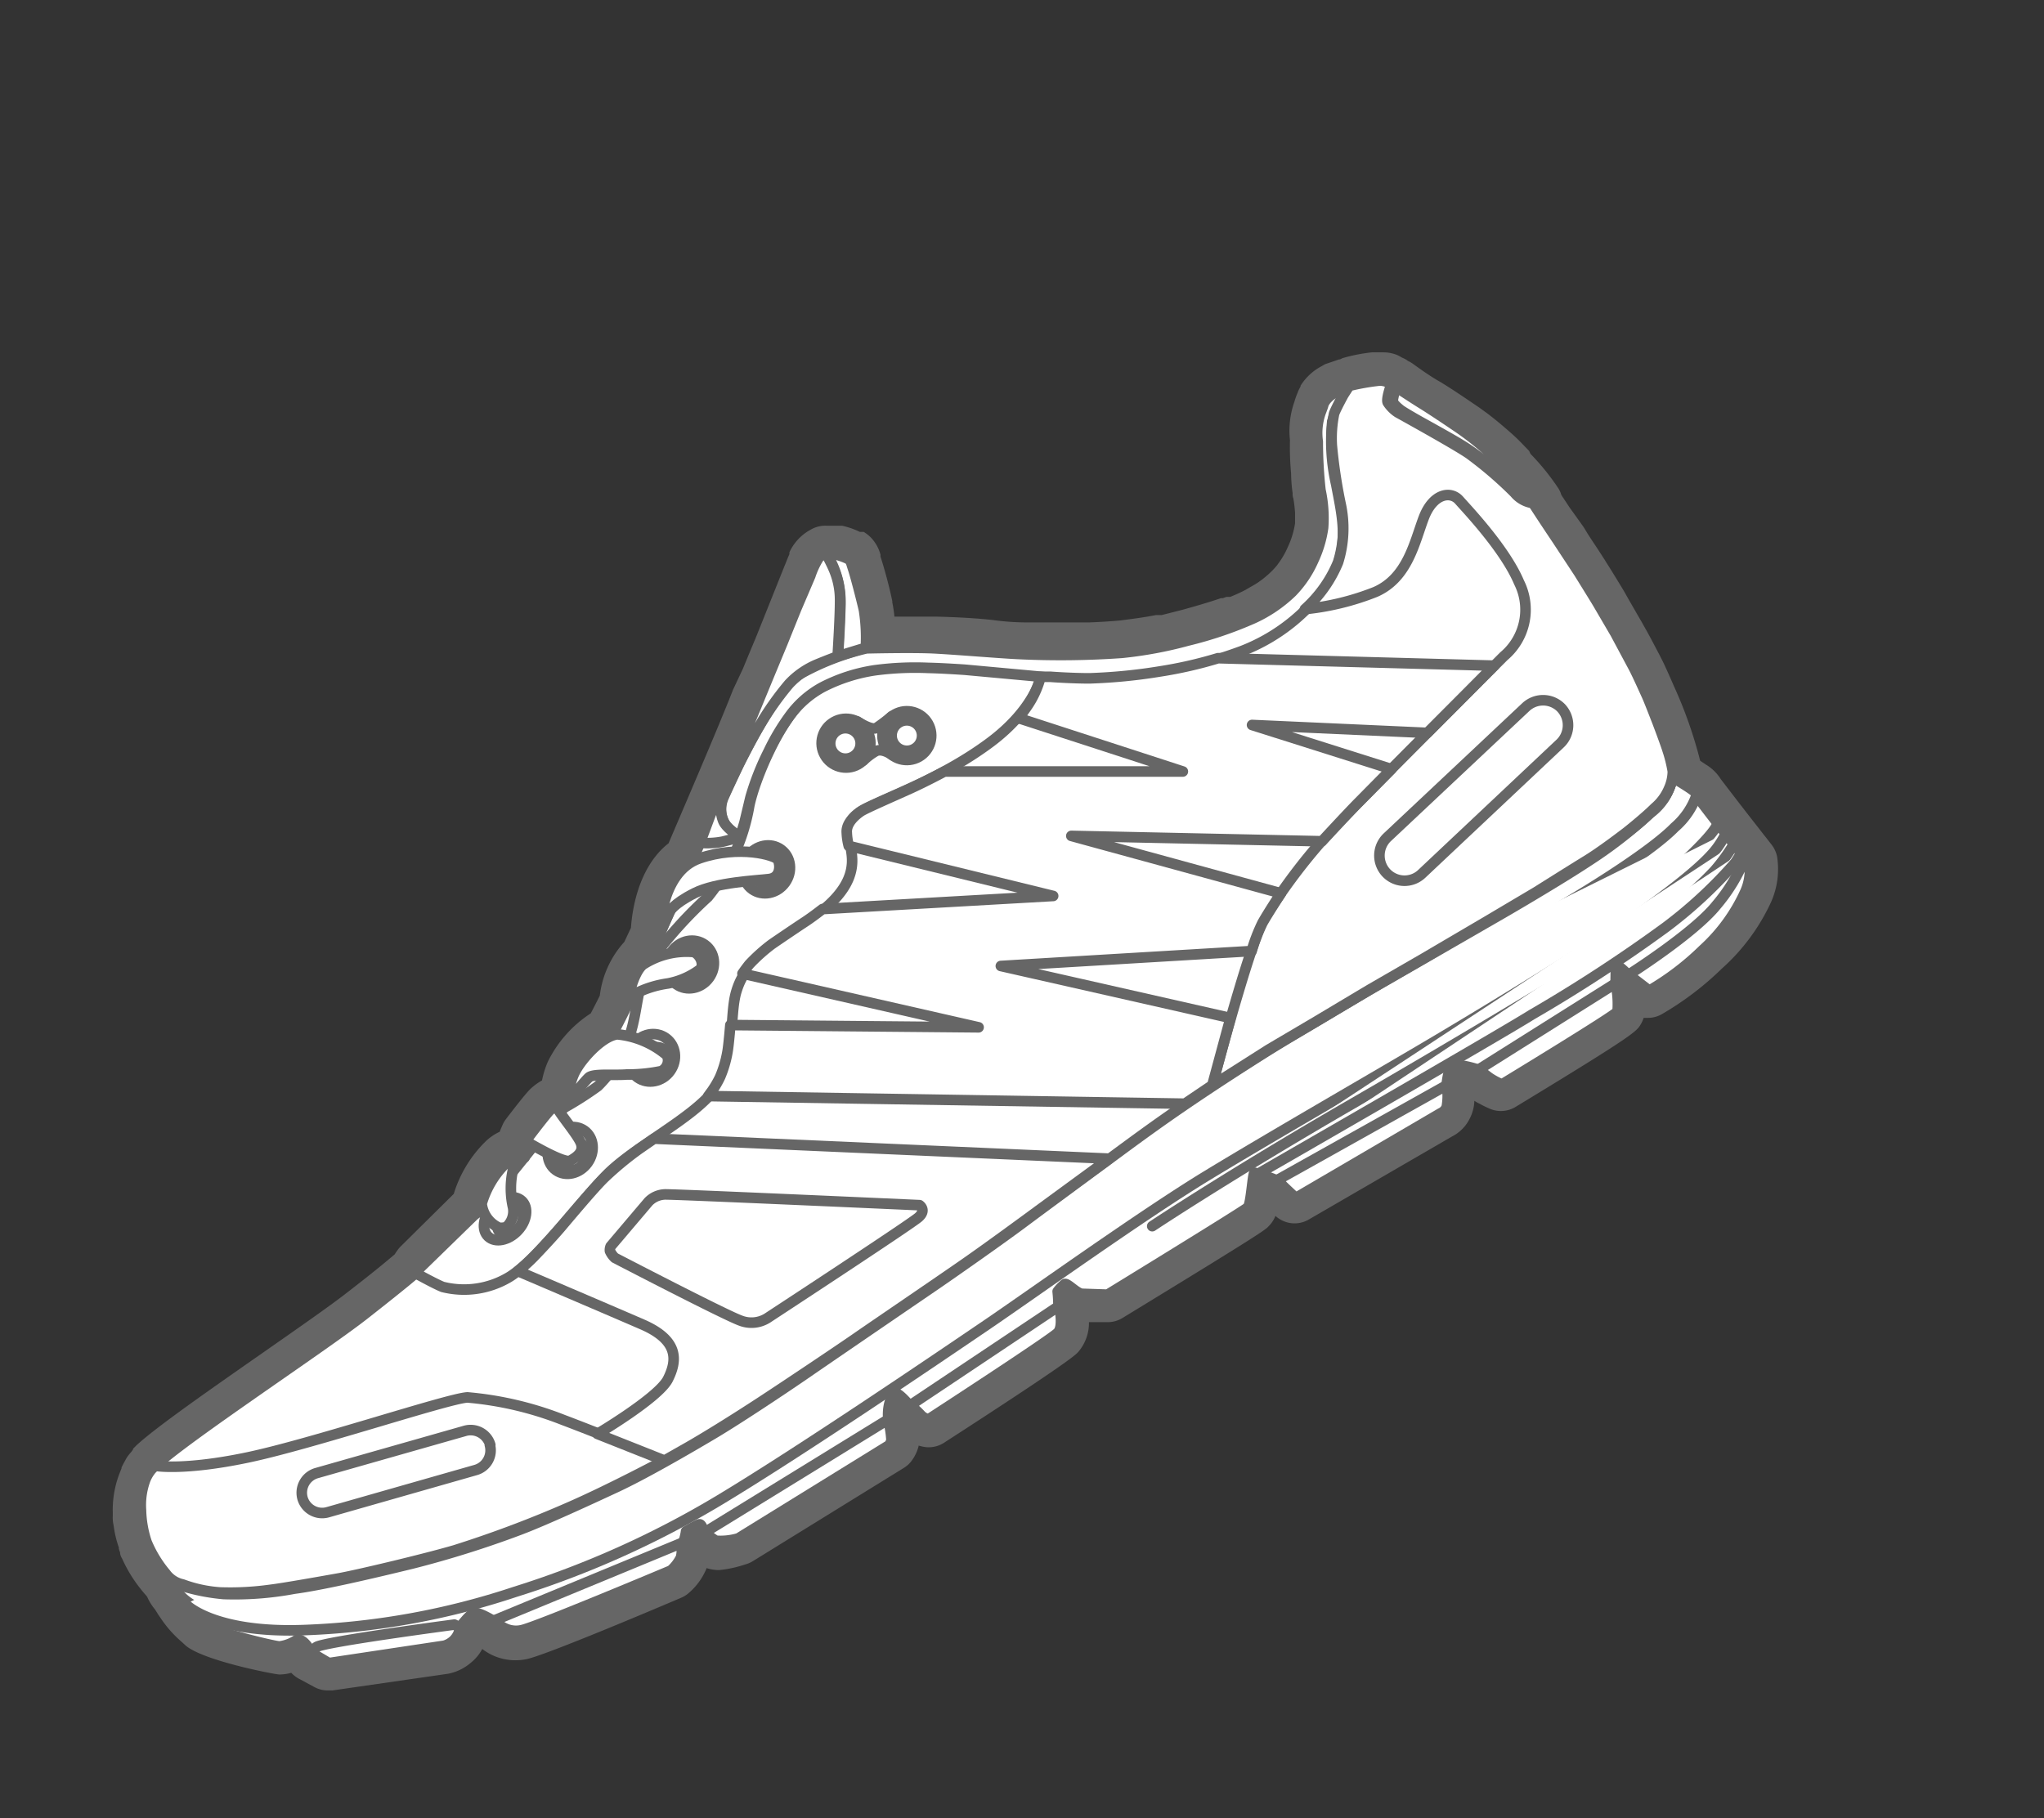 <svg id="_ÎÓÈ_1" data-name=" ÎÓÈ 1" xmlns="http://www.w3.org/2000/svg" viewBox="0 0 145 129"><rect x="0" y="0" width="145" height="129" fill="#333333" stroke="none"/><defs><style>.cls-1,.cls-3{fill:#fff;}.cls-2{fill:#666;}.cls-3{stroke:#666;stroke-linecap:round;stroke-linejoin:round;stroke-width:0.75px;}</style></defs><title>Plan de travail 1</title><path class="cls-1" d="M23.33,119a1,1,0,0,1-.48-.12l-1-.55a1.2,1.2,0,0,1-.45-.37,1,1,0,0,1-.21-.29l-.08-.14a2.65,2.65,0,0,1-1.2.33c-.4,0-5.28-1.06-6.06-1.83l-.28-.26a7.27,7.27,0,0,1-1.2-1.32l-.29-.45-.24-.37a2.83,2.83,0,0,1-.36-.63l-.06-.11-.12-.21-.3-.32-.08-.09a8.88,8.88,0,0,1-1.29-2.06.82.82,0,0,0-.11-.28v-.12a1.65,1.65,0,0,1-.06-.18v-.16a6.63,6.63,0,0,1-.28-1.35,2.48,2.48,0,0,0,0-.59v-.28a6.2,6.2,0,0,1,.31-2.43l.12-.28a4.52,4.52,0,0,1,.15-.54.5.5,0,0,1,.07-.13,2.65,2.65,0,0,1,.22-.29l.81.6-.71-.7.16-.16h0c1.3-1.22,5.14-3.9,8.85-6.49,2.53-1.76,4.91-3.43,6.11-4.36,2.4-1.89,3.22-2.58,3.47-2.79a3,3,0,0,1,.35-.39l3.84-3.75.23-.18a7.37,7.37,0,0,1,2.08-3.59,2.58,2.58,0,0,1,1.16-.61,1,1,0,0,1,.07-.52l.13-.3a1,1,0,0,1,.12-.21,25.3,25.3,0,0,1,1.63-2,3.58,3.58,0,0,1,1-.66,5.81,5.81,0,0,1,.42-1.57,7.52,7.52,0,0,1,2.89-3.13c.29-.54.57-1.1.85-1.67a6.4,6.4,0,0,1,1.44-3.36l.2-.15.65-1.45c0-.89.33-4.11,2.49-5.62,1.51-3.53,3.52-8.36,4.61-11l3.82-9.24c.08-.21.17-.42.26-.62a2.55,2.55,0,0,1,1-1.21l.13-.08a1,1,0,0,1,.46-.11h.93a4.53,4.53,0,0,1,1.08.37h.07A1.62,1.62,0,0,1,61,39a1.81,1.81,0,0,1,.48.85l.15.46c.22.69.53,1.83.72,2.77a7.64,7.64,0,0,1,.15,1v.83h3.84a31.94,31.94,0,0,1,4,.24c.62.07,1.37.13,2.28.18h4.7a21.44,21.44,0,0,0,2.28-.15c1.08-.14,1.83-.25,2.6-.4l.35,1-.2-1,.31-.07,1.48-.37c.87-.24,1.9-.53,2.81-.85l.62-.22c.34-.14.67-.29,1-.45l.28-.15.59-.34.32-.2a7.74,7.74,0,0,0,.76-.58l.12-.11a6.53,6.53,0,0,0,.69-.73l.12-.16a6.79,6.79,0,0,0,.79-1.33,7,7,0,0,0,.61-2v-.85l1-.2-1,.07a6.14,6.14,0,0,0-.13-1.06,1,1,0,0,0-.06-.4,9.12,9.12,0,0,1-.12-1.25c0-.53-.09-1.38-.07-2.29a5.35,5.35,0,0,1,.26-2.42,4,4,0,0,1,.21-.6,1.45,1.45,0,0,1,.15-.3l.09-.14a3,3,0,0,1,1-.92l.14-.06.52-.18.45-.15h.15a11.16,11.16,0,0,1,2-.47h.62a1.61,1.61,0,0,1,.64.1l.32.18a.9.9,0,0,1,.24.11l.17.11.19.1s1.23.83,1.87,1.23,2,1.29,2.62,1.73l.13.09.42.3-.51.87.62-.82c.45.34.87.67,1.23,1l.08.07-.62.78.73-.69.2.18-.6.81.67-.74c.25.23.51.47.78.75l.5.52.12.12a16.12,16.12,0,0,1,1.84,2.32,1,1,0,0,1,.13.34l.68,1,.88,1.32,1.35,2.09.19.31c.37.59.75,1.21,1.14,1.85l.09.15-.79.63.86-.51c.34.57.69,1.16,1,1.75l.15.27.18.33c.29.53.58,1.06.85,1.58l.29.55.08.17c.24.48.46,1,.66,1.41l.22.5.06.14a32.7,32.7,0,0,1,1.8,5.1,2.31,2.31,0,0,0,.06.39h0c.23.14.51.31.76.49a2.17,2.17,0,0,1,.86.85c.23.32,1,1.34,2.59,3.36l1.07,1.36a1,1,0,0,1,.2.44,4.77,4.77,0,0,1-.36,2.6A13.47,13.47,0,0,1,121.44,68a20.31,20.31,0,0,1-4.05,3.08,1,1,0,0,1-1.11-.1l-.55-.45a3.54,3.54,0,0,1-.12,1.6c-.16.28-.29.52-8.55,5.53a1,1,0,0,1-.89.08,6.15,6.15,0,0,1-.74-.36l-.2-.11-.81-.58a7.21,7.21,0,0,0-.75-.19,1,1,0,0,1-.05.35,4.14,4.14,0,0,1-.16,2,1.86,1.86,0,0,1-.86.87l-10.24,6a1,1,0,0,1-1.18-.13l-.42-.4a.94.94,0,0,1-.29-.23l-.28-.33-.11-.08-.26-.11c-.13,1-.22,1.51-.56,1.84-.1.1-.31.31-10.13,6.33a1,1,0,0,1-.52.15h0l-1.82-.06a1.58,1.58,0,0,1-.66-.2,3.09,3.09,0,0,1-.34,2.64c-.43.47-5.33,3.69-9.37,6.32a1,1,0,0,1-.54.16H65.7a2,2,0,0,1-1.21-.62,4.3,4.3,0,0,0-.43-.37c.32,1.32.24,1.61.19,1.79a2,2,0,0,1-.35.72,1,1,0,0,1-.25.22L53,110a1,1,0,0,1-.28.12,7.61,7.61,0,0,1-1.57.25,1.5,1.5,0,0,1-.77-.18c-.26-.15-.67-.44-.83-.56a3.26,3.26,0,0,1-.14.35,2.32,2.32,0,0,1-.09.9,3.76,3.76,0,0,1-1,1.35,1,1,0,0,1-.28.18c-2.27,1-9.74,4.1-10.82,4.3a3.12,3.12,0,0,1-.56.05,2.85,2.85,0,0,1-1.89-.73l-.27-.18a5.44,5.44,0,0,0-.56-.3l-.33.38a2.35,2.35,0,0,1-.77,1.27,2.52,2.52,0,0,1-1.13.58L23.52,119Z"/><path class="cls-2" d="M98.06,27a.83.83,0,0,1,.26,0,3.68,3.68,0,0,1,.38.24h0l.34.22h0s1.25.84,1.9,1.24,1.9,1.24,2.59,1.71l.18.13.34.24h.11c.4.3.8.62,1.14.92l.11.1.25.22.09.08c.24.21.48.45.74.71l.48.5.11.11a15.5,15.5,0,0,1,1.72,2.16h-.1l.9,1.38.74,1.11.07.1.07.11c.4.6.85,1.3,1.34,2.08l.06.09.13.21c.37.59.75,1.2,1.13,1.84l.09.14.07.12c.34.57.68,1.15,1,1.73l.16.27.17.31q.44.79.84,1.56l.28.54.07.15c.24.48.45.94.65,1.39l.21.48v.07h0a32,32,0,0,1,1.76,5h0v.28h0a1.56,1.56,0,0,1,0,.47h0a12.75,12.75,0,0,1,1.17.72h0c.55.37.49.45.49.45.18.28,1.66,2.19,2.71,3.54h0l.49.62h0l.27.34h0l.31.4a3.79,3.79,0,0,1-.29,2,12.49,12.49,0,0,1-3,4.13,19.4,19.4,0,0,1-3.83,2.91L115.35,69s-.63-.65-.8-.65h0a9.16,9.16,0,0,1-.07,1.24h0a6.88,6.88,0,0,1,.14,2c-.17.29-8.2,5.17-8.2,5.17a5.25,5.25,0,0,1-.72-.36h0l-.18-.13h0l-.75-.53a6.44,6.44,0,0,0-1.53-.32.57.57,0,0,0-.36.09,2.58,2.58,0,0,0-.25,1.48,4.3,4.3,0,0,1,0,1.54.79.79,0,0,1-.42.44L91.92,85l-.6-.56h0L91,84.06h0a2.9,2.9,0,0,0-.38-.3h0a10.56,10.56,0,0,0-1.5-.55h0c-.14,0-.24,2.22-.48,2.46s-9.95,6.19-9.95,6.19L76.9,91.8c-.35,0-1-.7-1.21-.7h0a2.92,2.92,0,0,0-.5.52v1h0s.35,1.42-.08,1.89-9.17,6.15-9.17,6.15a1,1,0,0,1-.57-.31,5,5,0,0,0-.74-.67s-.72-.85-.94-.85h0c-.18.1-.53.53-.53,1.53v.27h0a7,7,0,0,1,.24,1.46,1.07,1.07,0,0,1-.16.36l-10.7,6.61a7.12,7.12,0,0,1-1.32.21.61.61,0,0,1-.28,0c-.29-.17-.8-.54-.8-.54s-.21-.57-.38-.57h0c-.19.07-.92.49-.92.49a2.65,2.65,0,0,1-.37,1.08,1.71,1.71,0,0,1,0,.79,3,3,0,0,1-.71.93s-9.76,4-10.76,4.21a2.11,2.11,0,0,1-.38,0,1.81,1.81,0,0,1-1.27-.5L35,115a3.48,3.48,0,0,0-1.28-.55h-.1a4.26,4.26,0,0,0-1,1,1.49,1.49,0,0,1-.46.92,1.62,1.62,0,0,1-.65.37L23.33,118l-1-.57a.18.18,0,0,1-.12-.21h-.1s-.42-.84-.84-.84a.31.31,0,0,0-.14,0,2.89,2.89,0,0,1-1.19.45h0c-.4,0-4.89-1.1-5.34-1.54a8.38,8.38,0,0,1-1.37-1.45h0l-.25-.36-.25-.4a1.68,1.68,0,0,1-.28-.47h0l-.12-.23h0l-.15-.26a4.67,4.67,0,0,1-.37-.41h0a8,8,0,0,1-1.21-1.91,1,1,0,0,0-.11-.3v-.32a5.75,5.75,0,0,1-.4-1.18,2.09,2.09,0,0,0,0-.55.57.57,0,0,1,0-.3,5.18,5.18,0,0,1,.25-2v-.09l.07-.17a3.17,3.17,0,0,1,.19-.36v-.1l.14-.17h0l.06-.06.1-.1H11c2.12-2,12-8.49,14.89-10.79,3.16-2.48,3.62-2.92,3.62-2.92h0a2.09,2.09,0,0,1,.22-.25l3.84-3.75S33.85,86,34,86h0l.08-.07v-.06l.07-.08a1.12,1.12,0,0,1-.07-.39,6.54,6.54,0,0,1,1.75-2.9,1.49,1.49,0,0,1,1-.41,1,1,0,0,1,.29,0,3.46,3.46,0,0,0-.81.82,1,1,0,0,0-.1.32l1.58-2L37.35,81l.13-.3s1.19-1.58,1.54-1.93a3.46,3.46,0,0,1,1.09-.6s-.53.21-.56.42a.8.8,0,0,0,.16.31l.23-.29h0l.37-.49a4.77,4.77,0,0,1,.38-1.9,6.26,6.26,0,0,1,2.69-2.76c.38-.71.75-1.44,1.12-2.19h0s.32-2.21,1.13-2.91a2.13,2.13,0,0,1,.33-.22l.85-1.91s0-3.86,2.3-5.17c1.57-3.67,3.76-8.91,4.73-11.26l.74-1.8,1-2.31,2-5c.1-.24.21-.52.32-.77h0a1.55,1.55,0,0,1,.57-.66l.1-.06h.65a3.63,3.63,0,0,1,.86.29h0l.13.09c.14.13.17.34.28.64l.07.23c.24.75.53,1.84.7,2.67h0a6.6,6.6,0,0,1,.13.86v1.81H66.3a35,35,0,0,1,3.94.23c.7.08,1.5.14,2.34.19s1.89,0,3.15,0h1.63c.8,0,1.59-.08,2.35-.15,1.08-.14,1.88-.25,2.7-.41h.15l.33-.07,1.51-.38c1-.28,2-.57,2.89-.87l.39-.14.26-.09A3.29,3.29,0,0,0,89,43.74l.31-.17.64-.37.35-.2a8.85,8.85,0,0,0,.86-.66l.14-.13a7.54,7.54,0,0,0,.8-.84h0l.13-.17a7.74,7.74,0,0,0,.9-1.53,8.11,8.11,0,0,0,.68-2.29h0V36.24a7.09,7.09,0,0,0-.14-1.15,1.05,1.05,0,0,0-.05-.37,8.89,8.89,0,0,1-.12-1.17c-.05-.68-.08-1.46-.07-2.22h0a4.38,4.38,0,0,1,.21-2.08h0a2.94,2.94,0,0,1,.19-.54.42.42,0,0,1,.06-.13h0l.11-.26a2,2,0,0,1,.67-.57l.52-.18.42-.14h.08A10.27,10.27,0,0,1,97.54,27h.52m0-2h-.74a12.24,12.24,0,0,0-2.08.41l-.18.09H95l-.47.16-.53.18-.24.14a3.9,3.9,0,0,0-1.43,1.28l-.07.11v.06a2.26,2.26,0,0,0-.21.44,5,5,0,0,0-.23.65,6.15,6.15,0,0,0-.31,2.72h0a19.66,19.66,0,0,0,.08,2.35A10.43,10.43,0,0,0,91.7,35a.85.85,0,0,0,.05.37,9.46,9.46,0,0,1,.12,1v.76h0a6.08,6.08,0,0,1-.53,1.72A5.71,5.71,0,0,1,90.67,40l-.07.1h0a5.52,5.52,0,0,1-.59.62l-.08.07a6.66,6.66,0,0,1-.69.54l-.22.14h0l-.54.31-.12.07-.17.09c-.28.14-.6.28-.91.41H87l-.24.09h-.14c-.87.3-1.92.6-2.75.83l-1.46.37H82c-.69.14-1.42.24-2.5.38-.65.06-1.37.11-2.2.14H72.67A17.55,17.55,0,0,1,70.49,44c-1.11-.13-2.5-.21-4.13-.25H63.45a9,9,0,0,0-.15-1v-.09c-.19-.94-.51-2.12-.74-2.86l-.1-.31v-.14a2.78,2.78,0,0,0-.74-1.27,2.63,2.63,0,0,0-.45-.34H61a5.73,5.73,0,0,0-1.27-.44H58.6a2.07,2.07,0,0,0-1,.23l-.16.09A3.47,3.47,0,0,0,56,39.19v.13c-.09.2-.18.42-.26.63l-.08.19-2,5-.46,1.1-.5,1.21L52,48.94l-.07.18c-1,2.54-3,7.19-4.5,10.71-2.18,1.71-2.59,4.82-2.67,6l-.47,1h0a6.89,6.89,0,0,0-1.74,3.81c-.21.43-.43.85-.64,1.26a8.61,8.61,0,0,0-3.06,3.46,6.67,6.67,0,0,0-.4,1.3,4,4,0,0,0-.84.62c-.39.39-1.25,1.51-1.73,2.14a2,2,0,0,0-.24.42l-.13.3-.06.16a3.74,3.74,0,0,0-.91.6,8.81,8.81,0,0,0-2.35,3.81L28.36,88.5A4.3,4.3,0,0,0,28,89c-.3.25-1.16,1-3.35,2.69-1.17.92-3.54,2.57-6.06,4.33-3.68,2.57-7.49,5.22-8.9,6.52l-.11.11-.14.14v.05l-.11.16a3.16,3.16,0,0,0-.3.37,2.27,2.27,0,0,0-.15.26,5.42,5.42,0,0,0-.26.5v.06l-.07.17-.07.18A7.17,7.17,0,0,0,8,107.32v.24a2.43,2.43,0,0,0,.06.67,7.64,7.64,0,0,0,.37,1.57v.09h0a2.59,2.59,0,0,0,.09.26v.07h0a.93.93,0,0,0,.14.36,10,10,0,0,0,1.43,2.3l.08.1h0l.22.25h0l.06.09h0a3.81,3.81,0,0,0,.55.88l.22.35.3.44a8.26,8.26,0,0,0,1.34,1.48l.24.22c1.11,1.1,6.36,2.11,6.71,2.12h0a3.15,3.15,0,0,0,.85-.12,2.22,2.22,0,0,0,.64.47l1,.54a2,2,0,0,0,1,.24h.29l8.18-1.18a3.45,3.45,0,0,0,1.6-.76,3.16,3.16,0,0,0,.84-1,3.85,3.85,0,0,0,2.36.8,4.13,4.13,0,0,0,.74-.07c1.1-.2,7.38-2.82,11-4.36a2,2,0,0,0,.57-.36,4.61,4.61,0,0,0,1.25-1.75,2.7,2.7,0,0,0,.9.14,8.47,8.47,0,0,0,1.84-.4,2,2,0,0,0,.55-.24l10.7-6.61a2,2,0,0,0,.51-.45,3,3,0,0,0,.53-1.07v-.06l.29.07a2,2,0,0,0,1.5-.26c9-5.82,9.37-6.26,9.56-6.48a3.16,3.16,0,0,0,.74-2.09h1.37a2,2,0,0,0,1-.29C89.58,87.44,89.78,87.25,90,87a2.17,2.17,0,0,0,.48-.73h0a2,2,0,0,0,2.36.26L103,80.64a2.85,2.85,0,0,0,1.28-1.31,2.93,2.93,0,0,0,.31-1.23,2,2,0,0,0,.35.2,7.13,7.13,0,0,0,.8.39,2,2,0,0,0,1.77-.15c8.48-5.15,8.59-5.35,8.9-5.89a2.18,2.18,0,0,0,.19-.43h.25a2,2,0,0,0,1-.24,21.42,21.42,0,0,0,4.28-3.24A14.39,14.39,0,0,0,125.64,64a5.75,5.75,0,0,0,.43-3.19,2,2,0,0,0-.39-.87l-.31-.4-.27-.34-.49-.63c-1.72-2.2-2.31-3-2.52-3.26A3.19,3.19,0,0,0,121,54.24h0l-.39-.26h0a31.29,31.29,0,0,0-1.86-5.29h0l-.24-.55c-.22-.49-.44-1-.68-1.46l-.07-.14-.31-.59c-.27-.52-.56-1.06-.87-1.6l-.16-.29h0l-.16-.27c-.33-.58-.68-1.17-1-1.75l-.07-.12-.09-.15c-.39-.64-.77-1.27-1.15-1.86l-.12-.2-.08-.12c-.49-.78-1-1.49-1.35-2.1l-.06-.09-.09-.13L111.34,36l-.58-.88a1.92,1.92,0,0,0-.19-.44,16.94,16.94,0,0,0-2-2.48l-.09-.2-.54-.56c-.27-.28-.55-.54-.81-.77h0l-.23-.2-.07-.06-.14-.12c-.36-.31-.79-.66-1.24-1l-.1-.07h0l-.41-.3h0l-.15-.1c-.79-.54-2.07-1.41-2.79-1.82s-1.81-1.22-1.83-1.23a2,2,0,0,0-.29-.16l-.08-.06a2,2,0,0,0-.35-.18,2.81,2.81,0,0,0-.36-.19,2.63,2.63,0,0,0-1-.18Z"/><path class="cls-3" d="M12.16,112.1a9,9,0,0,0,5.27.9,71.86,71.86,0,0,0,11.86-2.19A70.45,70.45,0,0,0,44,105.31a110.18,110.18,0,0,0,13-7.83c1.82-1.19,11.81-8,14.27-9.81S82.08,79.6,85.88,77.1s9.25-5.73,12.39-7.56,12.77-7.18,16-9.62,3.81-3.3,4-3.86.32-.91.32-.91a7.11,7.11,0,0,1,1.7,1.2c.28.44,3.78,4.9,3.78,4.9a14.29,14.29,0,0,1-3.33,5.15c-2.08,1.73-4.36,3.45-4.36,3.45l-.89-.69s-.79-.82-.84-.62,0,1.28-.09,1.55a9.17,9.17,0,0,0,0,1.14l-8.73,5.34-.94-.67s-1.55-.52-1.89-.23-.4,1.65-.4,1.65a10.35,10.35,0,0,0-.55,1L91.24,84.39l-.48-.56A12.27,12.27,0,0,0,89,83.21c-.14,0-.24,2.22-.48,2.46s-9.95,6.19-9.95,6.19l-1.79-.06c-.38,0-1.07-.79-1.25-.69a2.92,2.92,0,0,0-.5.52,9.24,9.24,0,0,1,0,2c-.15.15-9.92,6.54-9.92,6.54l-.58-.44s-.8-.95-1-.85-.53.53-.53,1.53a2.46,2.46,0,0,1-.21,1.28L51,108.84a3.24,3.24,0,0,1-1-.12c-.13-.12-.22-.63-.41-.56s-.92.49-.92.49-.1.95-.55,1.27-12.62,5.44-12.8,5.3-1.36-.89-1.72-.76-1.25,1.37-1.25,1.37c-.38.21-8,1.11-8.62,1.23a11.46,11.46,0,0,1-1.69.12s-.52-1-1-.81a2.82,2.82,0,0,1-1.21.45c-.4,0-4.89-1.1-5.34-1.54a7.85,7.85,0,0,1-1.61-1.81A5.54,5.54,0,0,1,12.16,112.1Z"/><path class="cls-3" d="M22.28,117.38s-.38-.15.17-.52,9.78-1.59,9.78-1.59l.4.21a1.49,1.49,0,0,1-.46.92,1.62,1.62,0,0,1-.65.37L23.33,118Z"/><path class="cls-3" d="M35.34,115.21a1.85,1.85,0,0,0,1.65.46c1-.19,10.61-4.24,10.61-4.24a3,3,0,0,0,.71-.93,2.11,2.11,0,0,0,0-1L35,115Z"/><path class="cls-3" d="M50,108.72l13-8a7,7,0,0,1,.24,1.46,1.07,1.07,0,0,1-.16.36l-10.7,6.61a4.48,4.48,0,0,1-1.6.17A5.39,5.39,0,0,1,50,108.72Z"/><path class="cls-3" d="M64.56,99.72l10.57-7.06s.35,1.42-.08,1.89-9.17,6.15-9.17,6.15a1,1,0,0,1-.57-.31A5,5,0,0,0,64.56,99.72Z"/><path class="cls-3" d="M90.57,83.75,102.63,77a4.32,4.32,0,0,1,0,1.54.79.79,0,0,1-.42.44L91.92,85s-.84-.78-.93-.88A2.9,2.9,0,0,0,90.57,83.75Z"/><path class="cls-3" d="M104.89,75.89l9.72-6.12a6.88,6.88,0,0,1,.14,2c-.17.29-8.2,5.17-8.2,5.17a4.66,4.66,0,0,1-.92-.49Z"/><path class="cls-3" d="M115.53,69.16s4.62-2.93,6.22-4.92a12.13,12.13,0,0,0,2.05-3.39l.31.4a3.79,3.79,0,0,1-.29,2,12.49,12.49,0,0,1-3,4.13A19.4,19.4,0,0,1,117,70.29Z"/><path class="cls-3" d="M12.25,112.35A5.52,5.52,0,0,0,15,113.94c1.73.4,5.29.3,11.42-1a80,80,0,0,0,22.24-8.08,244.48,244.48,0,0,0,21.6-14.39c7.29-5.29,16.1-11.56,21-14.63s14.92-8.91,18.54-11,7.52-4.62,9-6.14a5.28,5.28,0,0,0,1.57-2.33s.06-.08-.49-.45-1.21-.75-1.21-.75a4.5,4.5,0,0,1-.61,1.43,14.51,14.51,0,0,1-2.25,2.17A51.75,51.75,0,0,1,111.1,62c-1.77,1.08-5.88,3.51-5.88,3.51l-4.58,2.63-5.17,3S92,73.24,91,73.88s-3.85,2.36-5.33,3.37-2.38,1.63-3.41,2.37-2.89,2.08-4,2.86l-4.53,3.34s-2.41,1.8-3.41,2.5L66.1,91.26,61,94.73l-3.8,2.58c-.65.42-3.66,2.45-4.27,2.84s-2.39,1.53-3.56,2.21-3.45,2-4.32,2.39-2.79,1.4-4.38,2.1-3.43,1.49-5,2.06-3.21,1.1-4.42,1.42-3.86,1-5.09,1.27-3.7.82-5.27,1a29.09,29.09,0,0,1-4.45.43,13,13,0,0,1-2.94-.42c-.63-.22-1.39-.58-1.39-.58Z"/><path class="cls-3" d="M12.39,112.59s.81,2.71,7.88,2.32a68.74,68.74,0,0,0,18.92-4,76.94,76.94,0,0,0,15-7.52c4.25-2.83,14.9-10.14,18.55-12.68S86.51,81.64,90.3,79.25s13.83-8,18.3-10.77,8.48-5.1,11-7.47,2.24-2.68,2.24-2.68"/><path class="cls-3" d="M13.17,113.82s1.9,2.07,8.36,1.84a53.42,53.42,0,0,0,15-2.71A67,67,0,0,0,51,106.46C56.76,103,66.82,96.16,70,94s11-7.77,15.58-10.56,12.29-7.22,16.33-9.62,11.75-7.09,15.2-9.6,4.41-3.63,4.8-4.2a6,6,0,0,0,.53-.91"/><path class="cls-3" d="M81.74,87s5.5-3.66,14.17-8.67,19-11.22,21.53-13a24.84,24.84,0,0,0,4.19-3.55A13,13,0,0,0,123,59.89"/><path class="cls-3" d="M89.29,83.26S106.14,73.57,108.65,72a107.74,107.74,0,0,0,9.53-6.22,31.93,31.93,0,0,0,4.91-4.56,6.66,6.66,0,0,0,.44-.73"/><path class="cls-3" d="M12.1,112.08a8,8,0,0,1-1.55-2.28c-.59-1.35-.85-4,.07-5.38S22.7,95.73,25.86,93.25s3.62-2.92,3.62-2.92,0-.13.45-.5,3.66-3.58,3.66-3.58S33.9,86,34,86s5.16-6.26,7.49-9.43,4.73-9.11,6.16-12.17,6.69-15.78,6.69-15.78l3.6-8.7s.3-.65.71-.71a3.18,3.18,0,0,1,1.68.47,19,19,0,0,1,1.16,4.43v1.81a72.21,72.21,0,0,1,8.77.2A42.56,42.56,0,0,0,82.8,45.7c3.37-.84,7.21-1.71,9.36-4.42A7.27,7.27,0,0,0,93.72,35c-.22-1.33-.57-5.83.38-6.81S98,26.9,98.31,27s3.1,2.16,4.91,3.22a22.29,22.29,0,0,1,4.48,4,18.27,18.27,0,0,1,1.56,2.26c.37.54,5.62,8.22,7.56,13s1.92,5.45,1.76,5.94a4,4,0,0,1-1.52,2.28,32.13,32.13,0,0,1-4.45,3.44c-1.51,1-4.7,2.91-6.61,4l-7.5,4.32c-1.42.81-4.75,2.79-6.67,3.93s-5.16,3.22-7.57,4.86-4.11,2.91-5.59,4-4.74,3.49-6.16,4.55-4.79,3.43-6.21,4.4-7.51,5.13-9,6.16-4.89,3.3-6.71,4.38-4.89,2.86-6.89,3.79-5.08,2.35-6.8,3a71.7,71.7,0,0,1-7.67,2.41c-3,.73-6.4,1.52-8.36,1.78a22.94,22.94,0,0,1-5,.38,14.36,14.36,0,0,1-2.7-.5A2.52,2.52,0,0,1,12.1,112.08Z"/><path class="cls-3" d="M29.48,90.33a.78.78,0,0,1,.19-.25l3.93-3.83s.28-.25.4-.25,6-7.39,6-7.39a24.15,24.15,0,0,0,2.41-1.54,9.33,9.33,0,0,0,2.26-3.59c.62-1.84.46-3.67,1.55-5.38a29.72,29.72,0,0,1,4-4.46,14,14,0,0,0,2.93-6.46c.41-2,2.26-6.31,4.1-7.74s4.27-2.2,7.86-2.16,8.78.64,8.78.64-.45,2.38-3.68,4.78-6.81,3.69-8.68,4.61-1.31,2-1.15,3,.34,2.8-3.09,5.06-4.54,3.25-5.06,5,0,4.87-1.54,6.93S45,81.35,43,83.4s-5,6.1-6.91,7.23a6.22,6.22,0,0,1-4.69.68C30.79,91.06,29.48,90.33,29.48,90.33Z"/><path class="cls-3" d="M52.37,59.27a2.07,2.07,0,0,1-1.06-2.73h0l.06-.12c.89-2,3.48-7.32,5.25-8.52A18.19,18.19,0,0,1,61.47,46s3.28-.08,4.82,0,4.79.35,5.93.4a61.75,61.75,0,0,0,7.36-.08,28.7,28.7,0,0,0,4.68-.87,27.45,27.45,0,0,0,4.66-1.58A9.82,9.82,0,0,0,91.66,42a7.68,7.68,0,0,0,1.51-2.25,8.07,8.07,0,0,0,.69-2.31,9.37,9.37,0,0,0-.19-2.67,31.44,31.44,0,0,1-.19-3.44,4.38,4.38,0,0,1,.21-2.08c.3-.77.11-.46.33-.81a2,2,0,0,1,.67-.57l1-.35a7.9,7.9,0,0,0-1.18,2.39,13.79,13.79,0,0,0,.28,4.46c.44,2.32.94,4.31-.3,6.58a13.2,13.2,0,0,1-6.38,5.24,32.57,32.57,0,0,1-9.65,2A28.06,28.06,0,0,1,73.69,48l-5.24-.48s-1.59-.11-2.59-.13a21.57,21.57,0,0,0-3.81.17,11.93,11.93,0,0,0-3.73,1.21,7,7,0,0,0-2.28,2,15.53,15.53,0,0,0-1.52,2.55,18.83,18.83,0,0,0-1.28,3.25l-.43,1.8-.33,1.09Z"/><ellipse class="cls-3" cx="54.38" cy="61.68" rx="1.74" ry="1.62" transform="translate(-27.46 69.68) rotate(-54.18)"/><ellipse class="cls-3" cx="54.4" cy="61.67" rx="1.06" ry="0.99" transform="translate(-27.45 69.63) rotate(-54.14)"/><ellipse class="cls-3" cx="48.99" cy="68.43" rx="1.73" ry="1.62" transform="translate(-35.17 68.08) rotate(-54.16)"/><ellipse class="cls-3" cx="48.99" cy="68.43" rx="1.06" ry="0.99" transform="translate(-35.17 68.12) rotate(-54.19)"/><ellipse class="cls-3" cx="46.23" cy="75.06" rx="1.72" ry="1.61" transform="translate(-41.71 68.95) rotate(-54.4)"/><ellipse class="cls-3" cx="46.51" cy="75.33" rx="1.06" ry="0.99" transform="translate(-41.79 68.96) rotate(-54.18)"/><ellipse class="cls-3" cx="40.45" cy="81.63" rx="1.73" ry="1.52" transform="translate(-49.41 66.62) rotate(-54.16)"/><ellipse class="cls-3" cx="40.63" cy="82.01" rx="1.06" ry="0.93" transform="translate(-49.58 66.57) rotate(-53.93)"/><ellipse class="cls-3" cx="35.83" cy="86.47" rx="1.74" ry="1.24" transform="translate(-51.67 53.23) rotate(-46.69)"/><ellipse class="cls-3" cx="36.18" cy="86.67" rx="1.06" ry="0.76" transform="translate(-51.65 53.42) rotate(-46.61)"/><path class="cls-3" d="M60.82,51.19s1,.66,1.35.46a11.27,11.27,0,0,0,1.09-.83l.58,1.89-.55.86s-.72-.54-1.2-.25a4.51,4.51,0,0,0-.83.63s.1-1.82.08-1.85l-.54-.58Z"/><path class="cls-3" d="M58.62,39.26a6.53,6.53,0,0,1,1,3.68c-.06,2.13-.18,3.62-.18,3.62l1.63-.5.35-.09a12.48,12.48,0,0,0-.13-2.69c-.23-1-.64-2.54-.77-2.92s-.14-.61-.41-.73A4.7,4.7,0,0,0,59,39.28Z"/><path class="cls-3" d="M11,104s2,.37,6.57-.59,14.22-4.19,15.59-4.26a24.17,24.17,0,0,1,6.77,1.59c2.07.78,7.27,2.85,7.27,2.85s-3.74,2-6.67,3.29A80.31,80.31,0,0,1,32.26,110c-2.16.63-6.91,1.76-8.26,2s-3.94.7-4.79.8a20.77,20.77,0,0,1-3.61.19,9.54,9.54,0,0,1-2.65-.57,2,2,0,0,1-1.2-.78,8.57,8.57,0,0,1-1.35-2.22,7.69,7.69,0,0,1-.4-2.27,5.18,5.18,0,0,1,.25-2,2.64,2.64,0,0,1,.51-.91Z"/><path class="cls-3" d="M34.75,102.52a1.45,1.45,0,0,1-1,1.78l-10.51,3a1.45,1.45,0,0,1-1.78-1h0a1.45,1.45,0,0,1,1-1.78l10.54-3a1.45,1.45,0,0,1,1.78,1Z"/><path class="cls-3" d="M42.38,101.74s4.34-2.57,5-3.88.81-2.75-1.82-3.89-8.82-3.78-8.82-3.78a12.6,12.6,0,0,0,1.11-1c.55-.57,1.38-1.46,1.9-2.07s2.42-2.89,3.16-3.59a23.11,23.11,0,0,1,2.42-2l1.07-.74,32.29,1.42-5,3.66c-.9.66-3.45,2.54-5.29,3.82s-6.4,4.38-7.61,5.22S56,98.15,54,99.46s-4.12,2.62-5.36,3.32l-1.5.85Z"/><path class="cls-3" d="M43.32,88.43,46,85.27a1.7,1.7,0,0,1,1.32-.52c1,0,17.91.76,17.91.76s.51.35-.07.86-10.75,7.17-10.75,7.17a2.13,2.13,0,0,1-1.85.17c-1.07-.37-8.94-4.46-8.94-4.46a1.49,1.49,0,0,1-.35-.49A.67.67,0,0,1,43.32,88.43Z"/><path class="cls-3" d="M86,77s2.5-9.49,3.58-11.64a40.79,40.79,0,0,1,5.39-7c1.25-1.32,10.38-10.47,11.71-11.8a4.31,4.31,0,0,0,1.08-5.24c-1-2.37-3.65-5.15-4.25-5.83S101.66,35,101,36.74,99.86,41,97.57,42a18.52,18.52,0,0,1-5,1.22,9.16,9.16,0,0,0,2.35-3.32,8.08,8.08,0,0,0,.18-4.15,36.33,36.33,0,0,1-.62-4.13,8.63,8.63,0,0,1,.16-2.27c.12-.35.67-1.35.67-1.35l.4-.62A16.1,16.1,0,0,1,97.88,27a1.52,1.52,0,0,1,.91.32c.3.2.09.07.09.07l1.39.9,3,2h0c.17.14,1.32,1,1.77,1.33a17.38,17.38,0,0,1,3.67,4c.5.8,1.79,2.72,1.79,2.72l1.5,2.28s1.13,1.82,1.35,2.19l1.24,2.12,1.29,2.41c.29.55.77,1.63.94,2s.61,1.52.71,1.77.64,1.7.75,2.06a10.09,10.09,0,0,1,.39,1.56,3.08,3.08,0,0,1-.28,1.24,3.62,3.62,0,0,1-1,1.35c-.71.71-2,1.73-2,1.73-.46.35-1.84,1.4-2.82,2S109,63.28,109,63.28l-3.49,2.07L101,68l-3.86,2.23-3.75,2.24-3.39,2L87.28,76.2Z"/><path class="cls-3" d="M98.71,27.23s-.4,1.1-.26,1.33a2.48,2.48,0,0,0,.71.71c.2.11,4.47,2.47,5.16,3a27.78,27.78,0,0,1,3.13,2.7,2.06,2.06,0,0,0,1.4.74,15.49,15.49,0,0,0-1.72-2.16,21.27,21.27,0,0,0-3-2.68c-.55-.43-2.3-1.52-2.56-1.7Z"/><path class="cls-3" d="M50.24,77.77l33.82.54L86,77l1.29-4.77L71,68.54l17.79-1.06a12.44,12.44,0,0,1,.77-2c.41-.73,1.31-2.1,1.31-2.1L76,59.31l17.78.38s1.79-1.94,2.57-2.73l2.36-2.39-9.89-3.13,12.43.56,2.83-2.84,1.44-1.45.48-.48L86.41,46.7a30,30,0,0,1-4.12.94,38.58,38.58,0,0,1-5,.49c-1.2,0-2.53-.09-2.78-.11h-.69a6.67,6.67,0,0,1-1,2.16c-.81,1.15-.6.76-.6.76l11.69,3.8H67s-1.32.71-2.47,1.23-3.15,1.39-3.46,1.6-1.06.79-1,1.51a4.38,4.38,0,0,0,.14.94l14.5,3.55-16.36.93s-.7.55-1.25.91-1.88,1.26-2.37,1.6a12.44,12.44,0,0,0-1.58,1.42c-.3.38-.48.65-.48.65l16.75,3.81-17.61-.16s-.12,1.49-.21,1.94a8,8,0,0,1-.51,1.73,6.81,6.81,0,0,1-.58,1Z"/><path class="cls-3" d="M99,27.5s-.18.71-.2.91.32.49.53.66,1.4.84,1.4.84,2.41,1.33,2.89,1.64a13.33,13.33,0,0,1,1.26.86c.38.3,1.51,1.27,1.78,1.53a10.87,10.87,0,0,0,1.1,1.08,2.21,2.21,0,0,0,.66.18s-.75-1-1.18-1.53a14.72,14.72,0,0,0-1.58-1.58,20.18,20.18,0,0,0-2.15-1.71c-.69-.47-1.94-1.31-2.59-1.71S99,27.43,99,27.43Z"/><path class="cls-3" d="M35.92,87.06a1.5,1.5,0,0,0,.48-1.37,6,6,0,0,1,0-2.74,3.46,3.46,0,0,1,.81-.82,1.37,1.37,0,0,0-1.29.37,6.54,6.54,0,0,0-1.75,2.9,2.11,2.11,0,0,0,1.24,1.71A1.34,1.34,0,0,0,35.92,87.06Z"/><path class="cls-3" d="M37.35,81s2.67,1.6,3.11,1.35,1-.62.74-1.26-1.69-2.3-1.65-2.5.56-.42.56-.42a3.46,3.46,0,0,0-1.09.6c-.35.35-1.54,1.93-1.54,1.93Z"/><path class="cls-3" d="M40.31,78.16a4.77,4.77,0,0,1,.38-1.9c.42-1,2-2.75,3.1-2.87a6.37,6.37,0,0,1,3.52,1.49A.84.84,0,0,1,46.9,76h0a11.92,11.92,0,0,1-2.45.24c-.93.07-2.36-.08-2.68.21S40.31,78.16,40.31,78.16Z"/><path class="cls-3" d="M44.47,71.36s.32-2.21,1.13-2.91a5.69,5.69,0,0,1,3.62-.9c.5.23.74.93.44,1.23a5.49,5.49,0,0,1-2.28,1,7.38,7.38,0,0,0-2.37.75A3.92,3.92,0,0,0,44.47,71.36Z"/><path class="cls-3" d="M46.78,66.33s0-4.44,2.83-5.42,5.4-.22,5.57.09.25,1.26-.62,1.37-3.74.22-5.29,1-1.79,1.34-1.79,1.34Z"/><path class="cls-3" d="M49.66,59.8a5.9,5.9,0,0,0,1.59-.08c.67-.16,1.25-.35,1.25-.35s-1-.6-1.2-1.14a2.17,2.17,0,0,1,0-1.59c.25-.58,1.13-2.44,1.13-2.44s.87-1.74,1.43-2.67a21,21,0,0,1,2.11-3,5.78,5.78,0,0,1,2-1.39c.7-.29,1.45-.57,1.45-.57s.21-3.19.17-4.25a5.47,5.47,0,0,0-.47-2c-.07-.17-.38-.8-.46-.92a1,1,0,0,0-.14-.17,1.48,1.48,0,0,0-.46.38,5.8,5.8,0,0,0-.58,1.25l-1,2.34-1,2.48-1,2.41-1.12,2.72-1,2.33-.9,2.15-1.07,2.55Z"/><circle class="cls-3" cx="60.02" cy="52.73" r="1.73" transform="translate(-18.14 36.16) rotate(-29.33)"/><circle class="cls-3" cx="64.33" cy="52.19" r="1.73" transform="translate(-17.32 38.22) rotate(-29.34)"/><circle class="cls-3" cx="64.33" cy="52.19" r="1.08" transform="translate(-17.31 38.16) rotate(-29.3)"/><circle class="cls-3" cx="59.97" cy="52.75" r="1.08" transform="translate(-18.16 36.19) rotate(-29.37)"/><path class="cls-3" d="M110.75,50.23a1.79,1.79,0,0,1-.08,2.53L100.86,62a1.78,1.78,0,0,1-2.52-.07h0a1.79,1.79,0,0,1,.08-2.53l9.82-9.23a1.79,1.79,0,0,1,2.53.08Z"/></svg>